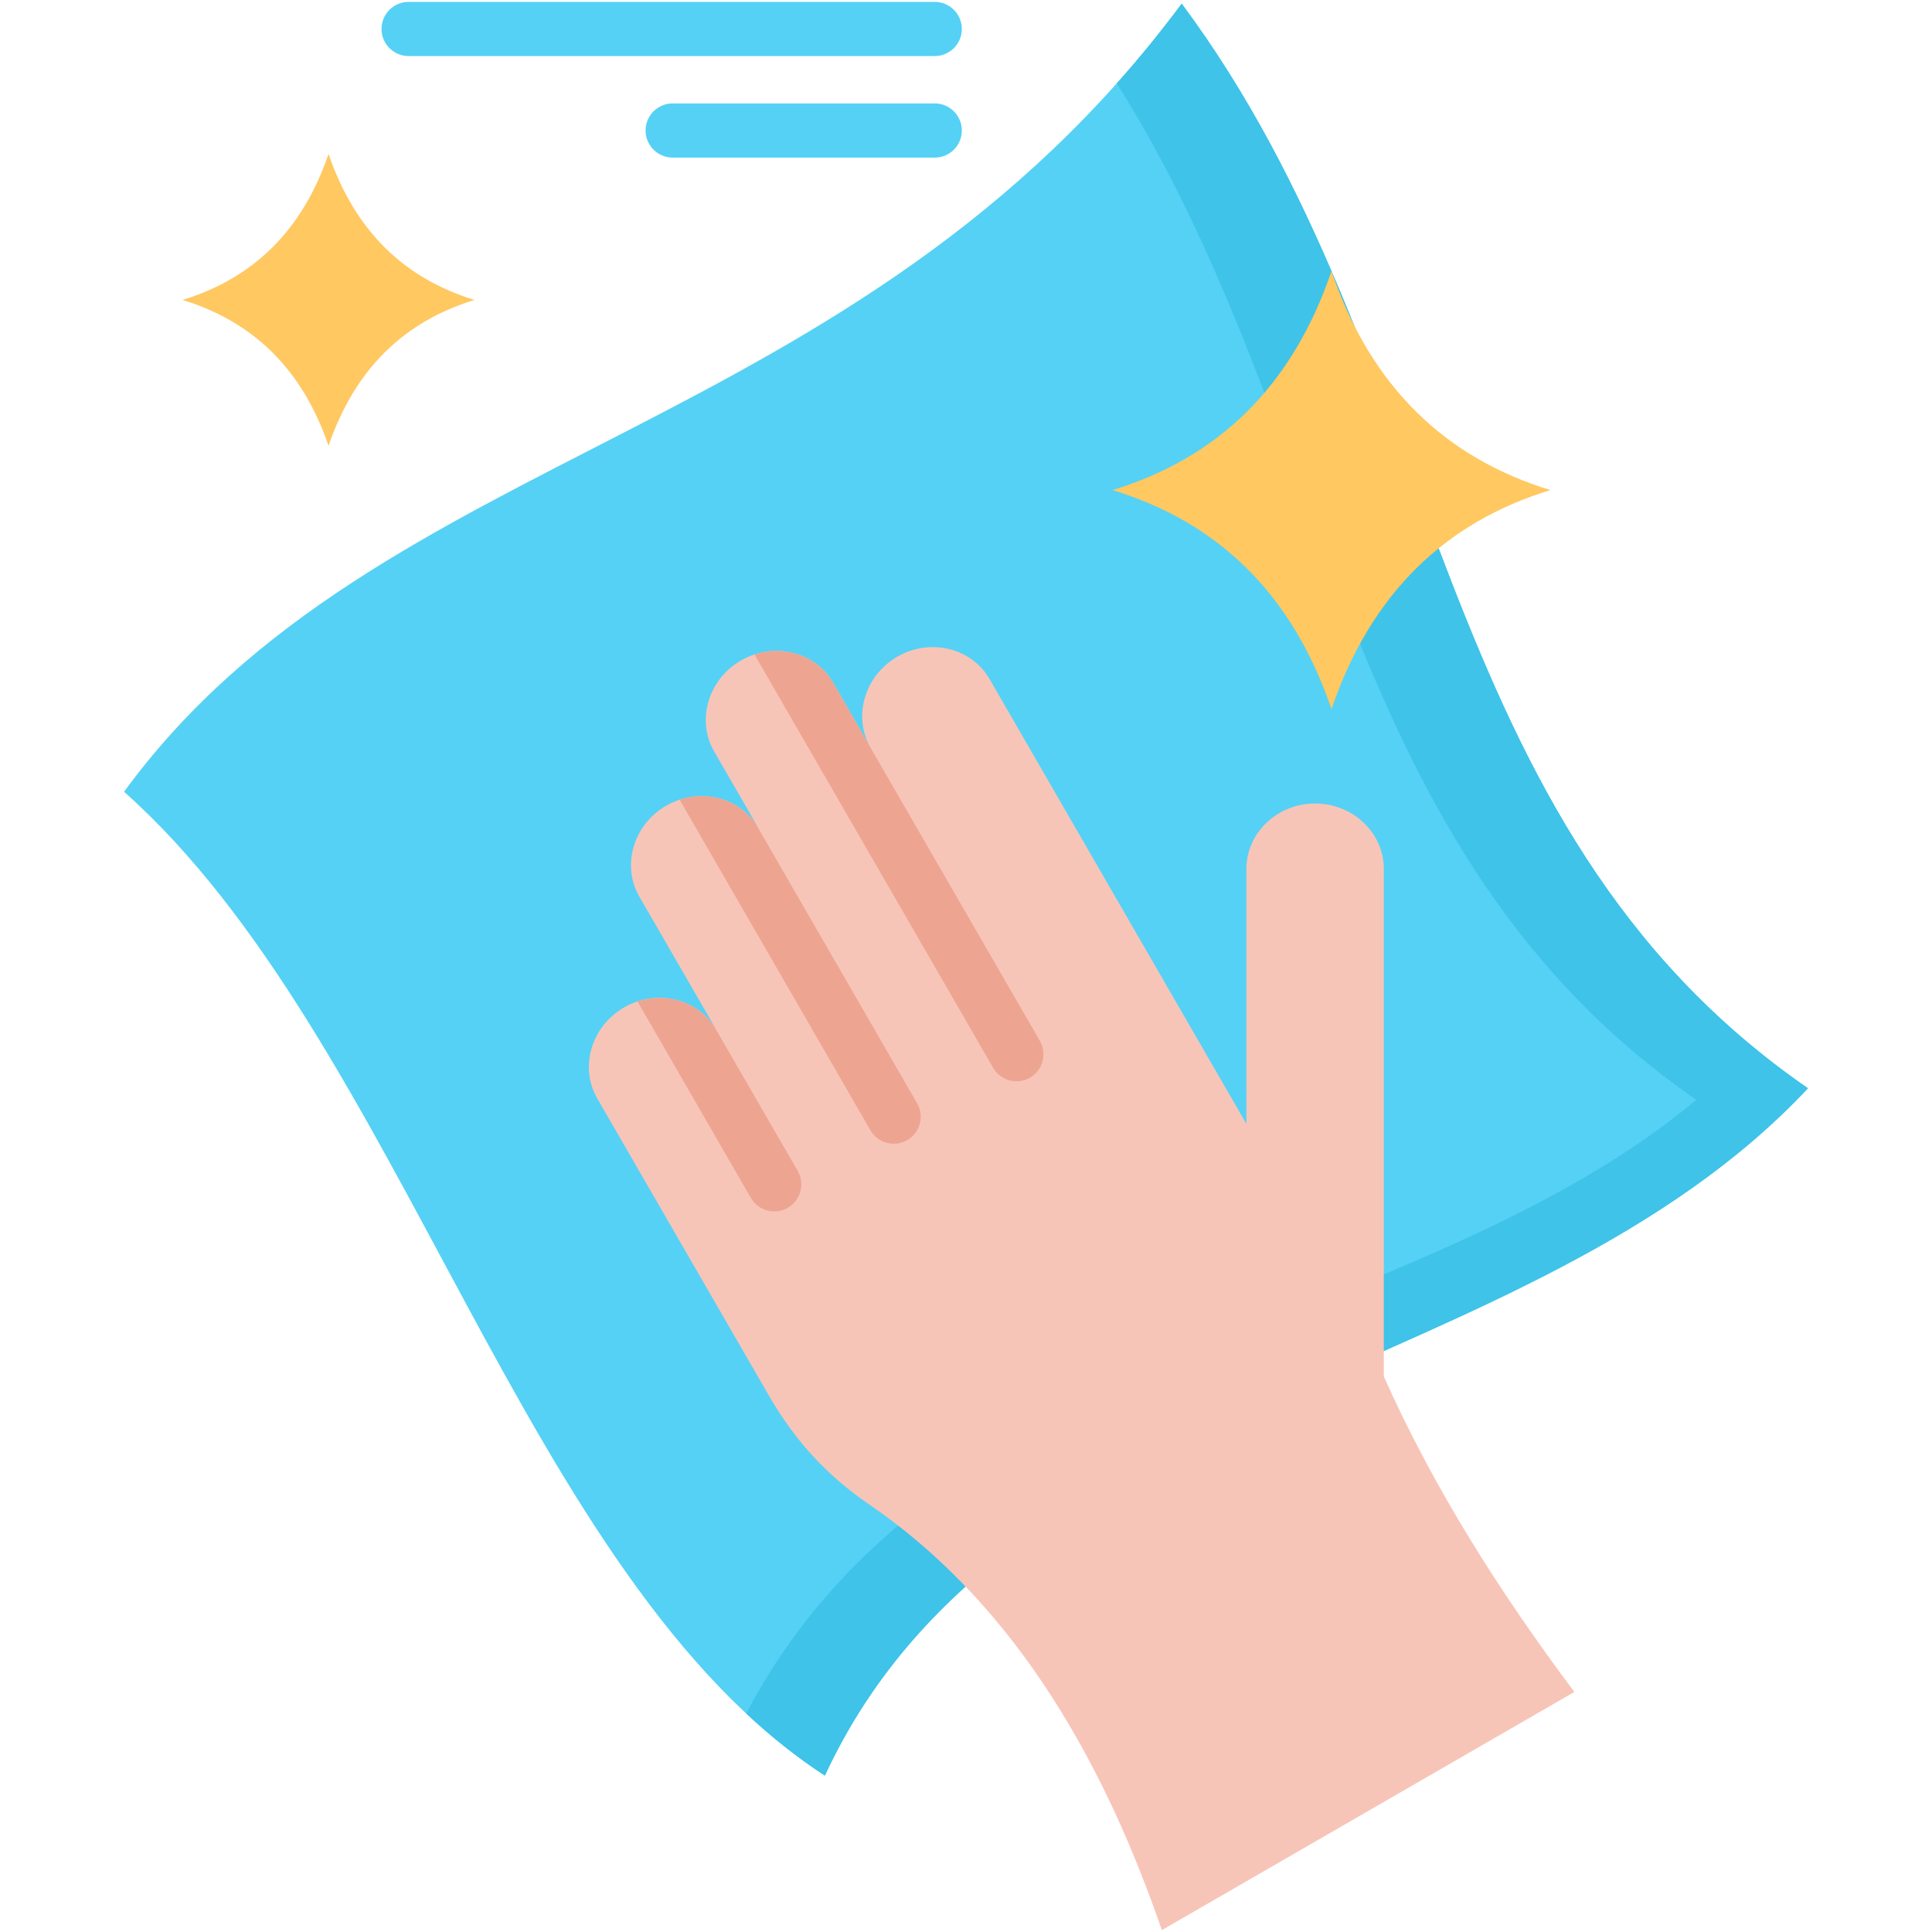 <svg id="Layer_1" enable-background="new 0 0 512 512" viewBox="0 0 512 512" xmlns="http://www.w3.org/2000/svg"><g><g><path clip-rule="evenodd" d="m32.873 209.823c67.449-92.238 194.211-92.936 280.289-208.858 71.053 95.551 64.282 217.198 165.965 287.437-74.337 79.335-212.519 78.609-260.527 182.151-79.888-51.843-112.116-195.286-185.727-260.73z" fill="#55d1f5" fill-rule="evenodd"/></g><g><path clip-rule="evenodd" d="m295.958 22.092c5.899-6.597 11.624-13.629 17.204-21.127 71.053 95.551 64.282 217.198 165.965 287.437-74.337 79.335-212.519 78.609-260.527 182.151-7.323-4.766-14.24-10.287-20.836-16.448 51.263-97.876 177.996-100.782 251.78-162.652-95.378-65.85-95.32-176.978-153.586-269.361z" fill="#3fc3e8" fill-rule="evenodd"/></g><g><path clip-rule="evenodd" d="m165.389 266.985c8.66-5.027 19.645-2.354 24.411 5.87l-20.371-35.25c-4.766-8.253-1.569-19.093 7.12-24.091 8.66-4.998 19.645-2.354 24.411 5.87l-11.711-20.255c-4.766-8.253-1.569-19.093 7.12-24.091 8.66-4.998 19.645-2.354 24.411 5.87l9.91 17.204c-4.766-8.253-1.54-19.093 7.12-24.091 8.66-4.998 19.645-2.354 24.411 5.899 22.696 39.319 45.393 78.609 68.089 117.928v-67.595c0-9.532 8.195-17.32 18.192-17.32 10.026 0 18.221 7.788 18.221 17.32v134.521c13.339 29.874 30.862 57.365 50.507 83.607l-109.328 63.119c-14.414-41.789-37.343-85.176-77.243-112.58-11.537-7.904-19.877-16.942-26.881-29.061l-16.739-28.973-28.77-49.81c-4.765-8.253-1.569-19.093 7.12-24.091z" fill="#f7c5b8" fill-rule="evenodd"/></g><g><path d="m189.364 272.158 22.028 38.127c1.976 3.429.814 7.817-2.615 9.793s-7.817.814-9.793-2.615l-30.049-52.076c7.643-2.529 16.128.145 20.429 6.771z" fill="#eda591"/></g><g><path d="m200.349 218.425 42.719 73.988c1.947 3.4.785 7.788-2.645 9.735-3.429 1.976-7.788.785-9.764-2.615l-50.565-87.617c7.556-2.5 15.896.057 20.255 6.509z" fill="#eda591"/></g><g><path d="m230.688 198.112 44.898 77.737c1.947 3.429.785 7.788-2.645 9.764-3.429 1.947-7.788.785-9.764-2.645l-63.236-109.529c7.904-2.615 16.71.349 20.836 7.469z" fill="#eda591"/></g><path d="m247.718 14.857h-139.433c-3.964 0-7.178-3.214-7.178-7.178s3.214-7.178 7.178-7.178h139.432c3.964 0 7.178 3.214 7.178 7.178s-3.213 7.178-7.177 7.178zm0 12.553h-69.455c-3.964 0-7.178 3.214-7.178 7.178s3.214 7.178 7.178 7.178h69.455c3.964 0 7.178-3.214 7.178-7.178s-3.214-7.178-7.178-7.178z" fill="#55d1f5"/><g><path clip-rule="evenodd" d="m48.363 79.487c18.541-5.667 31.734-18.221 38.709-38.709 6.975 20.488 20.139 33.042 38.68 38.709-18.541 5.667-31.705 18.192-38.68 38.68-6.975-20.489-20.169-33.014-38.709-38.68z" fill="#ffc861" fill-rule="evenodd"/></g><g><path clip-rule="evenodd" d="m294.825 129.877c27.811-8.486 47.572-27.317 58.034-58.034 10.462 30.717 30.252 49.548 58.034 58.034-27.782 8.486-47.572 27.317-58.034 58.063-10.462-30.746-30.223-49.577-58.034-58.063z" fill="#ffc861" fill-rule="evenodd"/></g></g></svg>